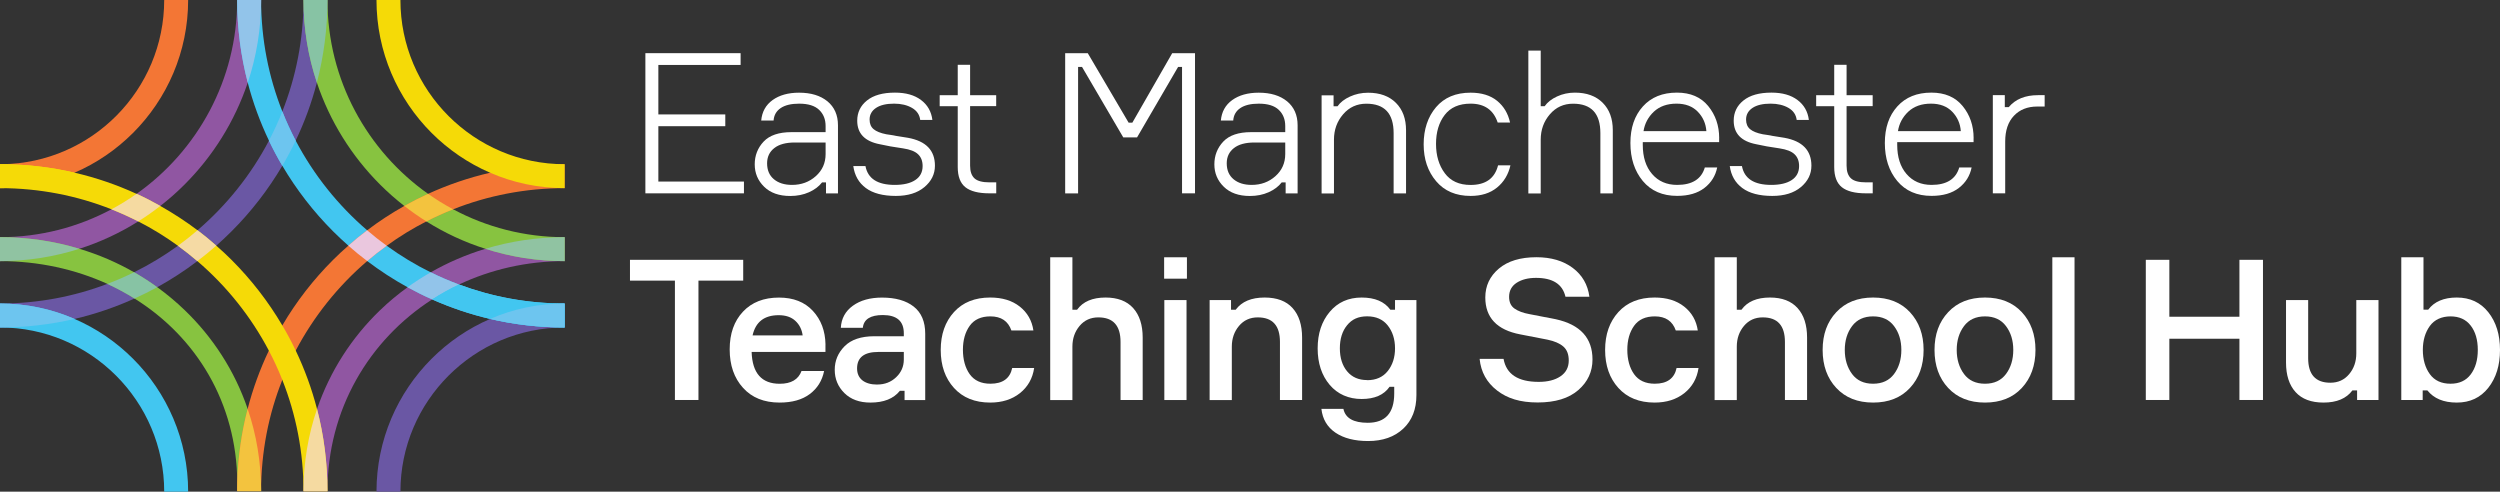 <?xml version="1.0" standalone="no"?>
<!DOCTYPE svg PUBLIC "-//W3C//DTD SVG 1.1//EN" "http://www.w3.org/Graphics/SVG/1.1/DTD/svg11.dtd">
<svg xmlns="http://www.w3.org/2000/svg" id="Layer_2" viewBox="0 0 501.21 98.57" width="501.21" height="98.57">
  <rect x="0" y="0" width="501.21" height="98.57" fill="#333333" stroke="none"/>
  <defs>
    <style>
      .cls-1 {
        fill: #42c6f0;
      }

      .cls-2 {
        fill: #f5daa1;
      }

      .cls-3 {
        fill: #fff;
      }

      .cls-4 {
        fill: #eac7de;
      }

      .cls-5 {
        fill: #f3c33e;
      }

      .cls-6 {
        fill: #f5da07;
      }

      .cls-7 {
        fill: #90c3a2;
      }

      .cls-8 {
        fill: #f37635;
      }

      .cls-9 {
        fill: #6dc5ef;
      }

      .cls-10 {
        fill: #f5daa4;
      }

      .cls-11 {
        fill: #6a57a4;
      }

      .cls-12 {
        fill: #9056a2;
      }

      .cls-13 {
        fill: #87c3a4;
      }

      .cls-14 {
        fill: #92c4ea;
      }

      .cls-15 {
        fill: #87c340;
      }
    </style>
  </defs>
  <g id="Layer_1-2" data-name="Layer_1">
    <g>
      <g>
        <path class="cls-3" d="M131.99,36.4h17.16v2.36h-19.76V10.66h19.09v2.36h-16.49v9.92h13.42v2.36h-13.42v11.1Z"/>
        <path class="cls-3" d="M165.6,38.77v-2.2h-.79c-.63.81-1.5,1.47-2.62,1.97-1.12.5-2.37.75-3.76.75-2.23,0-3.98-.62-5.23-1.85-1.26-1.23-1.89-2.73-1.89-4.49s.6-3.31,1.79-4.57c1.19-1.26,3.05-1.89,5.57-1.89h6.85v-1.22c0-1.34-.43-2.42-1.3-3.25s-2.2-1.24-4.01-1.24c-1.6,0-2.83.3-3.7.89-.87.59-1.34,1.42-1.42,2.5h-2.48c.16-1.76.92-3.13,2.28-4.11,1.36-.98,3.14-1.48,5.31-1.48,2.39,0,4.28.58,5.69,1.73,1.4,1.16,2.11,2.76,2.11,4.8v13.66h-2.4ZM158.79,37.07c1.86,0,3.45-.58,4.76-1.75,1.31-1.17,1.97-2.64,1.97-4.43v-2.32h-6.18c-1.78,0-3.16.37-4.11,1.12-.96.75-1.44,1.77-1.44,3.05,0,1.37.45,2.43,1.36,3.19.91.76,2.12,1.14,3.64,1.14Z"/>
        <path class="cls-3" d="M179.61,39.28c-2.6,0-4.6-.53-6.02-1.58-1.42-1.05-2.26-2.52-2.52-4.41h2.44c.47,2.52,2.43,3.78,5.87,3.78,1.76,0,3.13-.32,4.11-.97.98-.64,1.48-1.58,1.48-2.81,0-1-.3-1.78-.91-2.36-.6-.58-1.6-.97-2.99-1.18-1.86-.26-3.42-.54-4.68-.83-3.02-.58-4.53-2.15-4.53-4.72,0-1.65.65-3.01,1.95-4.05,1.3-1.05,3.17-1.58,5.61-1.58,2.18,0,3.92.49,5.23,1.48,1.31.98,2.07,2.32,2.28,4h-2.44c-.13-1.05-.68-1.86-1.65-2.42s-2.16-.85-3.58-.85c-1.55,0-2.76.28-3.62.85s-1.3,1.35-1.3,2.34c0,.84.27,1.48.81,1.93.54.45,1.38.79,2.54,1.02.18.03.5.07.94.14s.77.12.98.18l2.44.39c3.6.66,5.39,2.52,5.39,5.59,0,1.68-.7,3.11-2.11,4.29-1.4,1.18-3.31,1.77-5.73,1.77Z"/>
        <path class="cls-3" d="M194.49,19.08h5.23v2.2h-5.23v11.93c0,1.16.29,2,.87,2.54.58.54,1.59.81,3.03.81h1.34v2.2h-1.38c-2.18,0-3.78-.41-4.8-1.22s-1.54-2.16-1.54-4.05v-12.2h-3.62v-2.2h3.62v-6.1h2.48v6.1Z"/>
        <path class="cls-3" d="M213.55,38.77V10.66h4.53l8.19,13.93h.75l7.99-13.93h4.57v28.1h-2.6V13.42h-.79l-8.23,14.13h-2.76l-8.27-14.13h-.79v25.35h-2.6Z"/>
        <path class="cls-3" d="M257.75,38.77v-2.2h-.79c-.63.81-1.5,1.47-2.62,1.97-1.12.5-2.37.75-3.76.75-2.23,0-3.98-.62-5.23-1.85-1.26-1.23-1.89-2.73-1.89-4.49s.6-3.31,1.79-4.57c1.19-1.26,3.05-1.89,5.57-1.89h6.85v-1.22c0-1.34-.43-2.42-1.3-3.25s-2.2-1.24-4.01-1.24c-1.6,0-2.83.3-3.7.89-.87.59-1.34,1.42-1.42,2.5h-2.48c.16-1.76.92-3.13,2.28-4.11,1.36-.98,3.14-1.48,5.31-1.48,2.39,0,4.28.58,5.69,1.73,1.4,1.16,2.11,2.76,2.11,4.8v13.66h-2.4ZM250.94,37.07c1.86,0,3.45-.58,4.76-1.75,1.31-1.17,1.97-2.64,1.97-4.43v-2.32h-6.18c-1.78,0-3.16.37-4.11,1.12-.96.75-1.44,1.77-1.44,3.05,0,1.37.45,2.43,1.36,3.19.91.76,2.12,1.14,3.64,1.14Z"/>
        <path class="cls-3" d="M281.88,38.77h-2.48v-12.08c0-3.94-1.82-5.9-5.47-5.9-1.89,0-3.44.71-4.66,2.13-1.22,1.42-1.83,3.11-1.83,5.08v10.79h-2.48v-19.68h2.4v2.2h.79c.55-.79,1.38-1.44,2.5-1.95s2.33-.77,3.64-.77c2.36,0,4.22.68,5.57,2.03,1.35,1.35,2.03,3.18,2.03,5.49v12.67Z"/>
        <path class="cls-3" d="M300.34,33.14h2.48c-.42,1.86-1.32,3.35-2.7,4.47-1.38,1.12-3.14,1.67-5.29,1.67-2.94,0-5.24-.98-6.91-2.95-1.67-1.97-2.5-4.43-2.5-7.4s.83-5.5,2.48-7.44c1.65-1.94,3.96-2.91,6.93-2.91,2.2,0,3.98.55,5.31,1.63,1.34,1.09,2.2,2.54,2.6,4.35h-2.48c-.84-2.52-2.65-3.78-5.43-3.78-2.31,0-4.04.76-5.2,2.28-1.16,1.52-1.73,3.45-1.73,5.79s.58,4.29,1.75,5.87c1.17,1.58,2.89,2.36,5.18,2.36,3.02,0,4.85-1.31,5.51-3.94Z"/>
        <path class="cls-3" d="M323.33,38.77h-2.48v-12.08c0-3.94-1.82-5.9-5.47-5.9-1.89,0-3.44.71-4.66,2.13-1.22,1.42-1.83,3.11-1.83,5.08v10.79h-2.48V10.15h2.48v11.14h.79c.55-.79,1.38-1.44,2.48-1.95,1.1-.51,2.3-.77,3.58-.77,2.36,0,4.22.68,5.57,2.03,1.35,1.35,2.03,3.18,2.03,5.49v12.67Z"/>
        <path class="cls-3" d="M344.66,27.71v.79h-15.31v.55c0,2.44.62,4.39,1.87,5.84s2.92,2.18,5.02,2.18c3.02,0,4.87-1.17,5.55-3.5h2.48c-.34,1.68-1.19,3.05-2.56,4.11s-3.19,1.59-5.47,1.59c-2.94,0-5.23-1-6.89-2.99-1.65-1.99-2.48-4.53-2.48-7.6s.83-5.49,2.5-7.34c1.67-1.85,3.94-2.77,6.83-2.77,2.7,0,4.79.89,6.26,2.68,1.47,1.79,2.21,3.94,2.21,6.46ZM336.12,20.78c-1.89,0-3.4.54-4.55,1.61-1.14,1.08-1.83,2.38-2.07,3.9h12.6c-.11-1.52-.68-2.82-1.73-3.9-1.05-1.08-2.47-1.61-4.25-1.61Z"/>
        <path class="cls-3" d="M355.33,39.28c-2.6,0-4.6-.53-6.02-1.58-1.42-1.05-2.26-2.52-2.52-4.41h2.44c.47,2.52,2.43,3.78,5.87,3.78,1.76,0,3.13-.32,4.11-.97.98-.64,1.48-1.58,1.48-2.81,0-1-.3-1.78-.91-2.36-.6-.58-1.6-.97-2.99-1.18-1.86-.26-3.42-.54-4.68-.83-3.02-.58-4.53-2.15-4.53-4.72,0-1.65.65-3.01,1.95-4.05,1.3-1.05,3.17-1.58,5.61-1.58,2.18,0,3.92.49,5.23,1.48,1.31.98,2.07,2.32,2.28,4h-2.44c-.13-1.05-.68-1.86-1.65-2.42s-2.16-.85-3.58-.85c-1.55,0-2.76.28-3.62.85s-1.3,1.35-1.3,2.34c0,.84.27,1.48.81,1.93.54.45,1.38.79,2.54,1.02.18.03.5.07.94.14s.77.12.98.18l2.44.39c3.6.66,5.39,2.52,5.39,5.59,0,1.68-.7,3.11-2.11,4.29-1.4,1.18-3.31,1.77-5.73,1.77Z"/>
        <path class="cls-3" d="M370.21,19.08h5.23v2.2h-5.23v11.93c0,1.16.29,2,.87,2.54.58.54,1.59.81,3.03.81h1.34v2.2h-1.38c-2.18,0-3.78-.41-4.8-1.22s-1.54-2.16-1.54-4.05v-12.2h-3.62v-2.2h3.62v-6.1h2.48v6.1Z"/>
        <path class="cls-3" d="M395.67,27.71v.79h-15.31v.55c0,2.44.62,4.39,1.87,5.84s2.92,2.18,5.02,2.18c3.02,0,4.87-1.17,5.55-3.5h2.48c-.34,1.68-1.19,3.05-2.56,4.11s-3.19,1.59-5.47,1.59c-2.94,0-5.23-1-6.89-2.99-1.65-1.99-2.48-4.53-2.48-7.6s.83-5.49,2.5-7.34c1.67-1.85,3.94-2.77,6.83-2.77,2.7,0,4.79.89,6.26,2.68,1.47,1.79,2.21,3.94,2.21,6.46ZM387.13,20.78c-1.89,0-3.4.54-4.55,1.61-1.14,1.08-1.83,2.38-2.07,3.9h12.6c-.11-1.52-.68-2.82-1.73-3.9-1.05-1.08-2.47-1.61-4.25-1.61Z"/>
        <path class="cls-3" d="M409.92,19.08v2.28h-1.5c-1.94,0-3.5.62-4.66,1.85-1.17,1.23-1.75,2.95-1.75,5.16v10.39h-2.48v-19.68h2.4v2.4h.79c1.34-1.6,3.29-2.4,5.87-2.4h1.34Z"/>
        <path class="cls-3" d="M149,52.09v4.17h-8.97v23.93h-4.72v-23.93h-9.01v-4.17h22.71Z"/>
        <path class="cls-3" d="M165.49,69.06v1.5h-14.8c.13,4.25,2.01,6.38,5.63,6.38,2.28,0,3.74-.85,4.37-2.56h4.53c-.39,1.94-1.35,3.48-2.87,4.62-1.52,1.14-3.54,1.71-6.06,1.71-3.1,0-5.54-.98-7.32-2.95-1.79-1.97-2.68-4.54-2.68-7.71s.89-5.67,2.66-7.56c1.77-1.89,4.18-2.83,7.22-2.83,2.89,0,5.15.89,6.79,2.66,1.64,1.77,2.49,4.02,2.54,6.75ZM156.12,63.19c-2.89,0-4.63,1.35-5.24,4.05h10.04c-.16-1.18-.64-2.15-1.46-2.91-.81-.76-1.93-1.14-3.35-1.14Z"/>
        <path class="cls-3" d="M181.35,80.2v-1.85h-.94c-1.26,1.58-3.23,2.36-5.9,2.36-2.2,0-3.95-.64-5.23-1.91s-1.93-2.83-1.93-4.66.66-3.39,1.97-4.72,3.31-2.01,5.98-2.01h5.9v-.59c0-2.44-1.41-3.66-4.21-3.66-2.49,0-3.83.85-4.01,2.56h-4.41c.1-1.86.91-3.34,2.42-4.43,1.51-1.09,3.46-1.63,5.84-1.63,2.7,0,4.82.6,6.36,1.81,1.53,1.21,2.3,3.02,2.3,5.43v13.3h-4.13ZM175.88,77.09c1.5,0,2.76-.49,3.78-1.46,1.02-.97,1.54-2.15,1.54-3.54v-1.53h-5.12c-2.83,0-4.25,1.1-4.25,3.31,0,1.02.36,1.82,1.06,2.38.71.56,1.71.85,2.99.85Z"/>
        <path class="cls-3" d="M202.92,73.78h4.41c-.31,2.1-1.27,3.78-2.85,5.04-1.59,1.26-3.58,1.89-5.96,1.89-3.07,0-5.49-.98-7.26-2.93-1.77-1.95-2.66-4.49-2.66-7.62s.89-5.65,2.66-7.6c1.77-1.94,4.19-2.91,7.26-2.91,2.41,0,4.39.6,5.92,1.81,1.53,1.21,2.45,2.81,2.74,4.8h-4.41c-.66-1.89-2.06-2.83-4.21-2.83-1.86,0-3.25.63-4.15,1.89s-1.36,2.86-1.36,4.8.45,3.63,1.36,4.9c.91,1.27,2.29,1.91,4.15,1.91,2.47,0,3.92-1.05,4.37-3.15Z"/>
        <path class="cls-3" d="M229.1,80.2h-4.45v-11.65c0-3.28-1.48-4.92-4.45-4.92-1.55,0-2.8.57-3.76,1.71-.96,1.14-1.44,2.53-1.44,4.15v10.71h-4.45v-28.62h4.45v10.51h.94c1.18-1.63,3.08-2.44,5.71-2.44,2.41,0,4.26.7,5.53,2.11s1.91,3.38,1.91,5.92v12.52Z"/>
        <path class="cls-3" d="M237.96,55.87h-4.57v-4.29h4.57v4.29ZM237.88,60.16v20.04h-4.45v-20.04h4.45Z"/>
        <path class="cls-3" d="M261.06,80.2h-4.45v-11.65c0-3.28-1.48-4.92-4.45-4.92-1.55,0-2.8.57-3.76,1.71-.96,1.14-1.44,2.53-1.44,4.15v10.71h-4.45v-20.04h4.29v1.93h.94c1.21-1.63,3.14-2.44,5.79-2.44,2.47,0,4.34.7,5.61,2.11s1.91,3.38,1.91,5.92v12.52Z"/>
        <path class="cls-3" d="M279.68,60.16h4.29v19.05c0,2.83-.88,5.08-2.64,6.73s-4.11,2.48-7.05,2.48c-2.7,0-4.88-.56-6.53-1.67-1.65-1.12-2.6-2.71-2.83-4.78h4.41c.39,1.86,2.02,2.79,4.88,2.79,3.54,0,5.31-1.96,5.31-5.87v-1.34h-.94c-1.13,1.63-2.99,2.44-5.59,2.44s-4.82-.95-6.42-2.85c-1.6-1.9-2.4-4.34-2.4-7.3s.81-5.41,2.42-7.32c1.61-1.92,3.75-2.87,6.4-2.87s4.57.81,5.75,2.44h.94v-1.93ZM274.09,76.22c1.78,0,3.16-.61,4.13-1.83.97-1.22,1.46-2.74,1.46-4.55s-.49-3.37-1.46-4.59-2.35-1.83-4.13-1.83-3.04.59-4.01,1.77c-.97,1.18-1.46,2.73-1.46,4.64s.49,3.46,1.46,4.62c.97,1.17,2.31,1.75,4.01,1.75Z"/>
        <path class="cls-3" d="M318.65,59.49h-4.8c-.58-2.52-2.55-3.78-5.9-3.78-1.58,0-2.87.33-3.88.98-1.01.66-1.52,1.6-1.52,2.83,0,1.05.36,1.83,1.08,2.34.72.51,1.72.89,3.01,1.12.18.03,1.94.37,5.27,1.02,4.91,1.08,7.36,3.77,7.36,8.07,0,2.44-.95,4.49-2.85,6.14-1.9,1.65-4.61,2.48-8.13,2.48s-6.08-.8-8.15-2.4c-2.07-1.6-3.24-3.71-3.5-6.34h4.8c.55,3.07,2.9,4.61,7.05,4.61,1.81,0,3.27-.37,4.37-1.12,1.1-.75,1.65-1.8,1.65-3.17,0-1.23-.36-2.16-1.08-2.79-.72-.63-1.78-1.09-3.17-1.38l-5.47-1.06c-4.67-.89-7.01-3.36-7.01-7.4,0-2.34.91-4.26,2.72-5.79,1.81-1.52,4.32-2.28,7.52-2.28,2.96,0,5.4.72,7.3,2.15,1.9,1.43,3.01,3.35,3.33,5.77Z"/>
        <path class="cls-3" d="M336.12,73.78h4.41c-.31,2.1-1.27,3.78-2.85,5.04-1.59,1.26-3.58,1.89-5.96,1.89-3.07,0-5.49-.98-7.26-2.93-1.77-1.95-2.66-4.49-2.66-7.62s.89-5.65,2.66-7.6c1.77-1.94,4.19-2.91,7.26-2.91,2.41,0,4.39.6,5.92,1.81,1.53,1.21,2.45,2.81,2.74,4.8h-4.41c-.66-1.89-2.06-2.83-4.21-2.83-1.86,0-3.25.63-4.15,1.89s-1.36,2.86-1.36,4.8.45,3.63,1.36,4.9c.91,1.27,2.29,1.91,4.15,1.91,2.47,0,3.92-1.05,4.37-3.15Z"/>
        <path class="cls-3" d="M362.3,80.2h-4.45v-11.65c0-3.28-1.48-4.92-4.45-4.92-1.55,0-2.8.57-3.76,1.71-.96,1.14-1.44,2.53-1.44,4.15v10.71h-4.45v-28.62h4.45v10.51h.94c1.18-1.63,3.08-2.44,5.71-2.44,2.41,0,4.26.7,5.53,2.11s1.91,3.38,1.91,5.92v12.52Z"/>
        <path class="cls-3" d="M368.15,62.58c1.82-1.95,4.28-2.93,7.38-2.93s5.56.98,7.38,2.93c1.82,1.96,2.74,4.48,2.74,7.58s-.91,5.66-2.74,7.62c-1.82,1.96-4.28,2.93-7.38,2.93s-5.56-.98-7.38-2.93c-1.82-1.95-2.74-4.49-2.74-7.62s.91-5.62,2.74-7.58ZM371.31,74.98c.97,1.3,2.37,1.95,4.21,1.95s3.24-.65,4.21-1.95c.97-1.3,1.46-2.91,1.46-4.82s-.49-3.48-1.46-4.78c-.97-1.3-2.38-1.95-4.21-1.95s-3.24.65-4.21,1.95c-.97,1.3-1.46,2.89-1.46,4.78s.49,3.52,1.46,4.82Z"/>
        <path class="cls-3" d="M390.58,62.58c1.82-1.95,4.28-2.93,7.38-2.93s5.56.98,7.38,2.93c1.82,1.96,2.74,4.48,2.74,7.58s-.91,5.66-2.74,7.62c-1.82,1.96-4.28,2.93-7.38,2.93s-5.56-.98-7.38-2.93c-1.82-1.95-2.74-4.49-2.74-7.62s.91-5.62,2.74-7.58ZM393.75,74.98c.97,1.3,2.37,1.95,4.21,1.95s3.24-.65,4.21-1.95c.97-1.3,1.46-2.91,1.46-4.82s-.49-3.48-1.46-4.78c-.97-1.3-2.38-1.95-4.21-1.95s-3.24.65-4.21,1.95c-.97,1.3-1.46,2.89-1.46,4.78s.49,3.52,1.46,4.82Z"/>
        <path class="cls-3" d="M411.46,51.58h4.45v28.62h-4.45v-28.62Z"/>
        <path class="cls-3" d="M448.97,52.09h4.72v28.1h-4.72v-12.28h-14.05v12.28h-4.72v-28.1h4.72v11.41h14.05v-11.41Z"/>
        <path class="cls-3" d="M458.3,60.16h4.45v11.65c0,3.28,1.48,4.92,4.45,4.92,1.55,0,2.8-.57,3.76-1.71.96-1.14,1.44-2.52,1.44-4.15v-10.71h4.45v20.04h-4.29v-1.93h-.94c-1.21,1.63-3.14,2.44-5.79,2.44-2.47,0-4.34-.7-5.61-2.11-1.27-1.4-1.91-3.38-1.91-5.92v-12.52Z"/>
        <path class="cls-3" d="M492.55,59.65c2.65,0,4.76.98,6.32,2.95,1.56,1.97,2.34,4.49,2.34,7.56s-.78,5.6-2.34,7.58c-1.56,1.98-3.67,2.97-6.32,2.97s-4.59-.81-5.9-2.44h-.94v1.93h-4.29v-28.62h4.45v10.51h.94c1.23-1.63,3.15-2.44,5.75-2.44ZM491.29,76.93c1.76,0,3.11-.62,4.05-1.87s1.42-2.88,1.42-4.9-.47-3.65-1.42-4.88c-.94-1.23-2.3-1.85-4.05-1.85s-3.22.64-4.15,1.93c-.93,1.29-1.4,2.89-1.4,4.8s.47,3.56,1.4,4.84c.93,1.29,2.32,1.93,4.15,1.93Z"/>
      </g>
      <path class="cls-6" d="M.42,32.92H0c.14-.01.28-.01.42,0Z"/>
      <g>
        <path class="cls-8" d="M37.72,0c0,10.4-4.23,19.83-11.06,26.66-3.34,3.34-7.3,6.06-11.7,7.96-4.59,2-9.65,3.1-14.96,3.1v-4.8h.42c17.96-.23,32.5-14.9,32.5-32.92h4.8Z"/>
        <path class="cls-12" d="M52.35,0c0,5.79-.94,11.36-2.68,16.57-2.61,7.78-6.99,14.75-12.67,20.43-1.53,1.53-3.15,2.96-4.86,4.29-1.42,1.11-2.89,2.14-4.42,3.1-3.66,2.3-7.62,4.15-11.81,5.49-5.02,1.6-10.37,2.47-15.91,2.47v-4.8c8.07,0,15.68-2.02,22.35-5.59,1.74-.93,3.42-1.96,5.02-3.1h.01C39.57,30.24,47.55,16.03,47.55,0h4.8Z"/>
        <path class="cls-11" d="M113.2,60.85v4.8c-18.15,0-32.92,14.77-32.92,32.92h-4.8c0-10.4,4.23-19.83,11.06-26.66,3.35-3.35,7.32-6.07,11.72-7.97,4.58-1.99,9.64-3.09,14.94-3.09Z"/>
        <path class="cls-12" d="M113.2,47.55v4.8c-7.61,0-14.8,1.68-21.18,4.69-1.87.89-3.66,1.89-5.38,2.99-12.65,8.14-20.99,22.07-20.99,38.46h-4.8c0-5.81.95-11.35,2.71-16.49,2.61-7.62,6.98-14.36,12.64-19.81,1.72-1.66,3.56-3.19,5.51-4.6,1.48-1.08,3.03-2.07,4.64-2.99,3.42-1.96,7.09-3.55,10.96-4.72,5.01-1.52,10.35-2.33,15.89-2.33Z"/>
        <path class="cls-11" d="M65.65,0c0,5.72-.74,11.26-2.12,16.56h0c-1.05,4.05-2.48,7.93-4.25,11.63-.82,1.72-1.71,3.4-2.68,5.04-2.84,4.82-6.27,9.24-10.2,13.17-.98.98-2,1.93-3.04,2.85-1.22,1.08-2.48,2.11-3.79,3.1-2.54,1.93-5.23,3.68-8.04,5.23h-.01c-1.48.81-3,1.57-4.55,2.27-3.83,1.73-7.85,3.11-12.03,4.09-4.8,1.12-9.8,1.71-14.94,1.71v-4.8c7.57,0,14.83-1.39,21.52-3.94,1.83-.68,3.61-1.46,5.35-2.33,3.09-1.52,6.03-3.3,8.8-5.31,1.36-.98,2.67-2.02,3.93-3.11,5.83-5.01,10.71-11.09,14.32-17.96h0c.99-1.9,1.89-3.85,2.68-5.86,2.74-6.92,4.25-14.46,4.25-22.34h4.8Z"/>
        <path class="cls-1" d="M37.72,98.57h-4.8c0-18.15-14.77-32.92-32.92-32.92v-4.8c5.3,0,10.36,1.1,14.94,3.09,4.4,1.9,8.37,4.62,11.72,7.97,6.83,6.83,11.06,16.26,11.06,26.66Z"/>
        <path class="cls-15" d="M47.55,98.47c0-.57,0-1.13.02-1.69-.1-16.05-8.24-29.21-20.6-36.93-1.74-1.09-3.56-2.07-5.45-2.94-6.47-2.94-13.78-4.56-21.52-4.56v-4.8c5.55,0,10.9.81,15.91,2.33,3.87,1.16,7.54,2.74,10.96,4.7,1.61.92,3.16,1.92,4.65,3h.01c1.94,1.4,3.77,2.94,5.49,4.59,5.66,5.44,10.03,12.18,12.63,19.8,1.75,5.14,2.7,10.68,2.7,16.5h-4.8Z"/>
        <path class="cls-15" d="M113.2,47.55v4.8c-5.54,0-10.88-.86-15.89-2.47-4.2-1.33-8.17-3.19-11.83-5.49-1.53-.96-3-1.99-4.42-3.1-1.71-1.33-3.33-2.76-4.86-4.29-5.68-5.68-10.06-12.65-12.67-20.43h0c-1.74-5.22-2.68-10.78-2.68-16.57h4.8c0,16.03,7.98,30.24,20.17,38.86h.01c1.6,1.14,3.28,2.17,5.02,3.1,6.67,3.57,14.28,5.59,22.35,5.59Z"/>
        <path class="cls-1" d="M113.2,60.85v4.8c-5.14,0-10.14-.59-14.94-1.71-4.03-.94-7.91-2.26-11.62-3.91-1.68-.74-3.33-1.56-4.93-2.44-2.83-1.55-5.53-3.31-8.09-5.25-1.3-.98-2.56-2.01-3.78-3.09-1.04-.92-2.06-1.87-3.04-2.85-3.93-3.93-7.36-8.35-10.2-13.17-.97-1.63-1.86-3.31-2.68-5.03h0c-1.77-3.71-3.2-7.59-4.25-11.63-1.38-5.3-2.12-10.85-2.12-16.57h4.8c0,7.88,1.51,15.42,4.25,22.34.79,2.01,1.69,3.96,2.68,5.85,3.61,6.87,8.49,12.97,14.33,17.98,1.26,1.09,2.57,2.12,3.92,3.1,2.77,2.01,5.72,3.8,8.82,5.33,1.84.91,3.73,1.72,5.67,2.44,6.6,2.46,13.74,3.81,21.18,3.81Z"/>
        <path class="cls-7" d="M15.91,49.88c-5.02,1.6-10.37,2.47-15.91,2.47v-4.8c5.55,0,10.9.81,15.91,2.33Z"/>
        <path class="cls-8" d="M113.2,32.92v4.8c-7.88,0-15.43,1.5-22.35,4.24-1.83.72-3.62,1.53-5.37,2.43-2.78,1.42-5.44,3.05-7.95,4.88-1.35.97-2.65,1.99-3.91,3.07-5.84,5-10.72,11.09-14.33,17.94h0c-1,1.91-1.9,3.87-2.69,5.88-2.75,6.91-4.25,14.43-4.25,22.31h-4.8c0-.57,0-1.13.02-1.69.13-5.11.84-10.06,2.08-14.81,1.05-4.06,2.48-7.97,4.25-11.68.82-1.73,1.72-3.41,2.7-5.05,2.82-4.81,6.25-9.22,10.18-13.14.99-.99,2.01-1.94,3.06-2.85,1.21-1.08,2.47-2.11,3.77-3.08,2.36-1.8,4.85-3.42,7.45-4.88,1.55-.87,3.13-1.68,4.76-2.43h.01c3.95-1.81,8.1-3.23,12.42-4.23h.01c4.8-1.12,9.8-1.71,14.94-1.71Z"/>
        <path class="cls-6" d="M65.65,98.49h-4.8c0-7.88-1.51-15.41-4.25-22.33-.79-2.01-1.7-3.97-2.7-5.87-3.61-6.86-8.49-12.94-14.33-17.94-1.25-1.08-2.56-2.11-3.9-3.08-2.51-1.82-5.17-3.46-7.95-4.88-1.75-.89-3.54-1.71-5.37-2.43-6.92-2.74-14.47-4.24-22.35-4.24v-4.8h.42c5,.02,9.86.61,14.54,1.7,4.31,1,8.47,2.43,12.41,4.24h.01c1.63.74,3.21,1.55,4.76,2.43,2.6,1.46,5.09,3.09,7.46,4.87,1.29.98,2.55,2.01,3.76,3.09,1.05.91,2.07,1.86,3.06,2.85,3.92,3.92,7.35,8.33,10.18,13.14.97,1.63,1.87,3.31,2.69,5.04h0c1.78,3.73,3.21,7.64,4.27,11.72,1.36,5.26,2.09,10.79,2.09,16.49Z"/>
        <path class="cls-7" d="M113.2,47.55v4.8c-5.54,0-10.88-.86-15.89-2.47,5.01-1.52,10.35-2.33,15.89-2.33Z"/>
        <path class="cls-5" d="M90.85,41.96c-1.83.72-3.62,1.53-5.37,2.43-1.53-.96-3-1.99-4.42-3.1,1.55-.87,3.13-1.68,4.76-2.43h.01c1.6,1.14,3.28,2.17,5.02,3.1Z"/>
        <path class="cls-9" d="M14.94,63.94c-4.8,1.12-9.8,1.71-14.94,1.71v-4.8c5.3,0,10.36,1.1,14.94,3.09Z"/>
        <path class="cls-13" d="M31.52,57.58c-1.48.81-3,1.57-4.55,2.27-1.74-1.09-3.56-2.07-5.45-2.94,1.83-.68,3.61-1.46,5.35-2.33,1.61.92,3.16,1.92,4.65,3Z"/>
        <path class="cls-13" d="M65.65,0c0,5.72-.74,11.26-2.12,16.56-1.74-5.21-2.68-10.77-2.68-16.56h4.8Z"/>
        <path class="cls-14" d="M92.02,57.04c-1.87.89-3.66,1.89-5.38,2.99-1.68-.74-3.33-1.56-4.93-2.44,1.48-1.08,3.03-2.07,4.64-2.99,1.84.91,3.73,1.72,5.67,2.44Z"/>
        <path class="cls-4" d="M77.53,49.27c-1.35.97-2.65,1.99-3.91,3.07-1.3-.98-2.56-2.01-3.78-3.09,1.21-1.08,2.47-2.11,3.77-3.08,1.26,1.09,2.57,2.12,3.92,3.1Z"/>
        <path class="cls-9" d="M59.28,28.19c-.82,1.72-1.71,3.4-2.68,5.04-.97-1.63-1.86-3.31-2.68-5.03h0c.99-1.9,1.89-3.85,2.68-5.86.79,2.01,1.69,3.96,2.68,5.85Z"/>
        <path class="cls-14" d="M52.35,0c0,5.79-.94,11.36-2.68,16.57-1.38-5.3-2.12-10.85-2.12-16.57h4.8Z"/>
        <path class="cls-5" d="M52.35,98.47h-4.8c0-.57,0-1.13.02-1.69.13-5.11.84-10.06,2.08-14.81,1.75,5.14,2.7,10.68,2.7,16.5Z"/>
        <path class="cls-1" d="M113.2,60.85v4.8c-5.14,0-10.14-.59-14.94-1.71-4.03-.94-7.91-2.26-11.62-3.91,1.72-1.1,3.51-2.1,5.38-2.99,6.6,2.46,13.74,3.81,21.18,3.81Z"/>
        <path class="cls-9" d="M113.2,60.85v4.8c-5.14,0-10.14-.59-14.94-1.71,4.58-1.99,9.64-3.09,14.94-3.09Z"/>
        <path class="cls-2" d="M65.65,98.49h-4.8c0-5.81.95-11.35,2.71-16.49,1.36,5.26,2.09,10.79,2.09,16.49Z"/>
        <path class="cls-2" d="M32.14,41.29c-1.42,1.11-2.89,2.14-4.42,3.1-1.75-.89-3.54-1.71-5.37-2.43,1.74-.93,3.42-1.96,5.02-3.1h.01c1.63.74,3.21,1.55,4.76,2.43Z"/>
        <path class="cls-6" d="M14.96,34.62C10.37,36.62,5.31,37.72,0,37.72v-4.8h.42c5,.02,9.86.61,14.54,1.7Z"/>
        <path class="cls-10" d="M43.36,49.25c-1.22,1.08-2.48,2.11-3.79,3.1-1.25-1.08-2.56-2.11-3.9-3.08,1.36-.98,2.67-2.02,3.93-3.11,1.29.98,2.55,2.01,3.76,3.09Z"/>
        <path class="cls-6" d="M113.2,32.92v4.8c-5.3,0-10.36-1.1-14.94-3.09h-.01c-4.4-1.91-8.37-4.63-11.71-7.97-6.83-6.83-11.06-16.26-11.06-26.66h4.8c0,18.16,14.77,32.92,32.92,32.92Z"/>
      </g>
    </g>
  </g>
</svg>